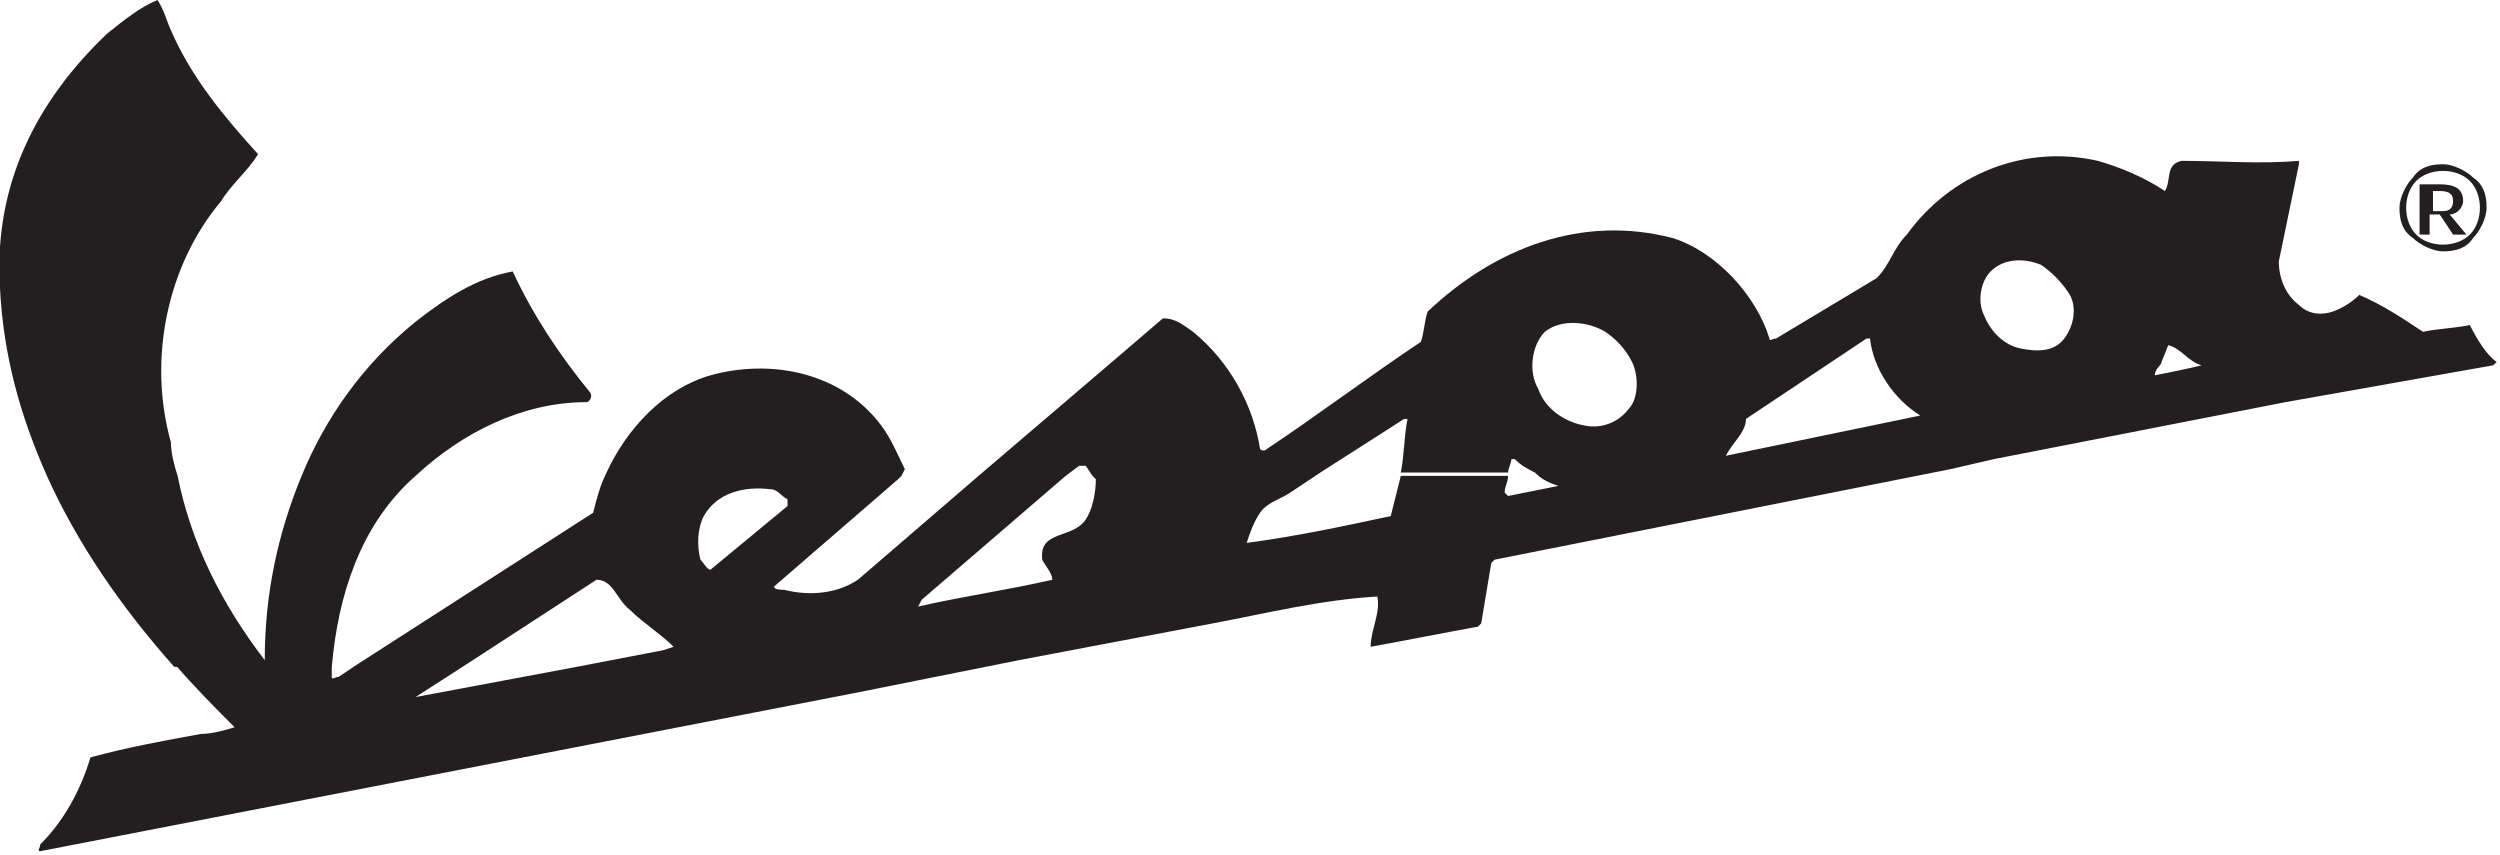<?xml version="1.0" encoding="utf-8"?>
<!-- Generator: Adobe Illustrator 24.0.1, SVG Export Plug-In . SVG Version: 6.00 Build 0)  -->
<svg version="1.1" id="Layer_1" xmlns="http://www.w3.org/2000/svg" xmlns:xlink="http://www.w3.org/1999/xlink" x="0px" y="0px"
	 viewBox="0 0 74.6 25.5" style="enable-background:new 0 0 74.6 25.5;" xml:space="preserve">
<style type="text/css">
	.st0{fill:#F20F0F;}
	.st1{fill:#0A53A0;}
	.st2{fill-rule:evenodd;clip-rule:evenodd;}
	.st3{fill-rule:evenodd;clip-rule:evenodd;fill:#CC2229;}
	.st4{fill-rule:evenodd;clip-rule:evenodd;fill:#FFFFFF;}
	.st5{fill:#FFFFFF;}
	.st6{fill:#FDFDFD;}
	.st7{fill:#E50112;}
	.st8{fill:#010402;}
	.st9{fill:#010503;}
	.st10{fill:#FDF8F9;}
	.st11{fill:#F7F5F6;}
	.st12{fill:#2C7D50;}
	.st13{fill:#E33441;}
	.st14{fill:#E50213;}
	.st15{fill:#FDFBFB;}
	.st16{fill:url(#SVGID_1_);}
	.st17{fill:#333333;}
	.st18{fill:url(#SVGID_2_);}
	.st19{fill:url(#SVGID_3_);}
	.st20{fill:url(#SVGID_4_);}
	.st21{fill:url(#SVGID_5_);}
	.st22{fill:url(#SVGID_6_);}
	.st23{fill:url(#SVGID_7_);}
	.st24{fill:url(#SVGID_8_);}
	.st25{fill:url(#SVGID_9_);}
	.st26{fill:url(#SVGID_10_);}
	.st27{fill:url(#SVGID_11_);}
	.st28{fill:url(#SVGID_12_);}
	.st29{fill:#C2D7E8;}
	.st30{fill:url(#SVGID_13_);}
	.st31{fill:#12404F;}
	.st32{fill:url(#SVGID_14_);}
	.st33{fill:url(#SVGID_15_);}
	.st34{fill:url(#SVGID_16_);}
	.st35{fill:url(#SVGID_17_);}
	.st36{fill:url(#SVGID_18_);}
	.st37{fill:url(#SVGID_19_);}
	.st38{fill:url(#SVGID_20_);}
	.st39{fill:url(#SVGID_21_);}
	.st40{fill:url(#SVGID_22_);}
	.st41{fill:url(#SVGID_23_);}
	.st42{fill:url(#SVGID_24_);}
	.st43{fill:url(#SVGID_25_);}
	.st44{fill:url(#SVGID_26_);}
	.st45{fill:url(#SVGID_27_);}
	.st46{fill:url(#SVGID_28_);}
	.st47{fill:url(#SVGID_29_);}
	.st48{fill:url(#SVGID_30_);}
	.st49{fill:url(#SVGID_31_);}
	.st50{fill:url(#SVGID_32_);}
	.st51{fill:url(#SVGID_33_);}
	.st52{fill:url(#SVGID_34_);}
	.st53{fill:#FEFEFE;}
	.st54{fill:#0E0E0E;}
	.st55{fill:#E92629;}
	.st56{fill:#E9272A;}
	.st57{fill:#FFFEFE;}
	.st58{fill:#FCFCFC;}
	.st59{fill:#E92528;}
	.st60{fill:#204591;}
	.st61{fill:#1F4591;}
	.st62{fill:#214691;}
	.st63{fill:#E9282A;}
	.st64{fill:#01ABBD;}
	.st65{fill:#02ACBD;}
	.st66{fill:#03ACBE;}
	.st67{fill-rule:evenodd;clip-rule:evenodd;fill:#3A3D39;}
	.st68{fill-rule:evenodd;clip-rule:evenodd;fill:#FA0100;}
	.st69{fill:#F27620;}
	.st70{fill:#221F1F;}
	.st71{fill:#EFC860;stroke:#000000;stroke-width:0.406;stroke-miterlimit:31.248;}
	.st72{fill:#003985;}
	.st73{fill:#004CA0;}
	.st74{fill:#FDE227;}
	.st75{fill:#FDFEFE;}
	.st76{fill:#FDFDFE;}
	.st77{fill:#2F6EB8;}
	.st78{fill:#024DA0;}
	.st79{fill:#0852A2;}
	.st80{fill:#5CD403;}
	.st81{fill-rule:evenodd;clip-rule:evenodd;fill:#C23C40;}
	.st82{fill:#FE0000;}
	.st83{fill:#F86700;}
	.st84{fill:#FA6600;}
	.st85{fill-rule:evenodd;clip-rule:evenodd;fill:#6D6E70;}
	.st86{fill:#DB2D28;}
	.st87{fill:#1E1E1B;}
	.st88{fill:#DDFC01;}
	.st89{fill:#DEFC01;}
	.st90{fill:#1D1D1B;}
	.st91{fill:#E4032D;}
	.st92{fill-rule:evenodd;clip-rule:evenodd;fill:#231F20;}
	.st93{fill-rule:evenodd;clip-rule:evenodd;fill:#00ADEE;}
	.st94{fill:#FFF100;}
	.st95{fill-rule:evenodd;clip-rule:evenodd;fill:#2E3191;}
	.st96{fill:url(#SVGID_35_);}
	.st97{fill:url(#SVGID_36_);}
	.st98{fill:url(#SVGID_37_);}
	.st99{fill:none;}
	.st100{fill:#ECD329;}
	.st101{fill:#F7E834;}
	.st102{fill:none;stroke:#706E6F;stroke-width:5.714286e-02;}
	.st103{fill:url(#SVGID_38_);}
	.st104{fill:url(#SVGID_39_);}
	.st105{fill:url(#SVGID_40_);}
	.st106{fill:url(#SVGID_41_);}
	.st107{fill:url(#SVGID_42_);}
	.st108{clip-path:url(#SVGID_44_);}
	.st109{clip-path:url(#SVGID_47_);}
	.st110{fill:url(#SVGID_48_);}
	.st111{opacity:0.72;}
	.st112{opacity:0.25;}
	.st113{fill:none;stroke:#9F6C00;stroke-width:1.428571e-02;}
	.st114{fill:none;stroke:#00F1FF;stroke-width:1.428571e-02;}
	.st115{fill:none;stroke:#009F24;stroke-width:1.428571e-02;}
	.st116{fill:#CFCDD0;}
	.st117{fill:#706E6F;}
	.st118{fill:#231F20;}
	.st119{fill-rule:evenodd;clip-rule:evenodd;fill:#EC1C24;}
	.st120{fill-rule:evenodd;clip-rule:evenodd;fill:#FF0000;}
	.st121{clip-path:url(#SVGID_50_);fill:none;stroke:#FF0000;stroke-width:8.452394e-02;}
	.st122{fill-rule:evenodd;clip-rule:evenodd;fill:#009933;}
	.st123{clip-path:url(#SVGID_52_);fill:none;stroke:#009933;stroke-width:8.452394e-02;}
	.st124{clip-path:url(#SVGID_54_);fill:none;stroke:#FF0000;stroke-width:8.452394e-02;}
	.st125{clip-path:url(#SVGID_56_);fill:none;stroke:#009933;stroke-width:8.452394e-02;}
	.st126{fill:#8C734B;}
	.st127{fill:#EC1C24;}
	.st128{fill:#A9AFAB;}
	.st129{fill:#FA0100;}
	.st130{fill:#253C80;}
	.st131{fill:#EE313C;}
	.st132{fill:#257E5C;}
	.st133{fill:#FF0016;}
	.st134{fill:#015CD0;}
	.st135{fill:url(#SVGID_57_);}
	.st136{fill:none;stroke:#C5C6C8;stroke-width:0.537;stroke-linejoin:round;stroke-miterlimit:1.865;}
	.st137{fill:#008FD0;}
	.st138{fill:none;stroke:#C5C6C8;stroke-width:0.268;stroke-miterlimit:1.865;}
	.st139{fill:url(#SVGID_58_);}
	.st140{fill:none;stroke:#060C06;stroke-width:0.201;stroke-miterlimit:1.865;}
	.st141{fill:url(#SVGID_59_);}
	.st142{fill:url(#SVGID_60_);}
	.st143{fill:#005AA9;}
	.st144{fill:#EC1B23;}
	.st145{fill:url(#SVGID_61_);}
	.st146{fill:url(#SVGID_62_);}
	.st147{fill:url(#SVGID_63_);}
	.st148{fill:url(#SVGID_64_);}
	.st149{fill:url(#SVGID_65_);}
	.st150{fill:url(#SVGID_66_);}
	.st151{fill:url(#SVGID_67_);}
	.st152{fill:url(#SVGID_68_);}
	.st153{fill:url(#SVGID_69_);}
	.st154{fill:#C5C7C9;}
	.st155{fill:#58595B;}
	.st156{fill:#808184;}
	.st157{fill:url(#SVGID_70_);}
	.st158{fill:url(#SVGID_71_);}
	.st159{fill:url(#SVGID_72_);}
	.st160{fill:url(#SVGID_73_);}
	.st161{fill:url(#SVGID_74_);}
	.st162{fill:url(#SVGID_75_);}
	.st163{fill:url(#SVGID_76_);}
	.st164{fill:url(#SVGID_77_);}
	.st165{fill:url(#SVGID_78_);}
	.st166{fill:url(#SVGID_79_);}
	.st167{fill:url(#SVGID_80_);}
	.st168{fill:url(#SVGID_81_);}
	.st169{fill:url(#SVGID_82_);}
	.st170{fill:url(#SVGID_83_);}
	.st171{fill:url(#SVGID_84_);}
	.st172{fill:url(#SVGID_85_);}
	.st173{fill:url(#SVGID_86_);}
	.st174{fill:url(#SVGID_87_);}
	.st175{fill:url(#SVGID_88_);}
	.st176{fill:url(#SVGID_89_);}
	.st177{fill:url(#SVGID_90_);}
	.st178{fill:url(#SVGID_91_);}
	.st179{fill:url(#SVGID_92_);}
	.st180{fill:#0855A1;}
	.st181{fill-rule:evenodd;clip-rule:evenodd;fill:#EE3B25;}
	.st182{fill:none;stroke:#231F20;stroke-width:0.508;stroke-miterlimit:2.613;}
	.st183{fill:url(#SVGID_93_);}
	.st184{fill:url(#SVGID_94_);}
	.st185{fill:url(#SVGID_95_);}
	.st186{fill:url(#SVGID_96_);}
	.st187{fill:url(#SVGID_97_);}
	.st188{fill:url(#SVGID_98_);}
	.st189{fill:url(#SVGID_99_);}
	.st190{fill:url(#SVGID_100_);}
	.st191{fill:url(#SVGID_101_);}
	.st192{fill:none;stroke:#231F20;stroke-width:1.636;}
	.st193{fill:#FF0000;}
</style>
<g>
	<path class="st118" d="M72.6,6.4h0.2L73.2,7h0.4l-0.5-0.6c0.2,0,0.4-0.2,0.4-0.4c0-0.4-0.3-0.5-0.7-0.5h-0.6V7h0.3V6.4z M72.6,5.7
		h0.2c0.3,0,0.4,0.1,0.4,0.3c0,0.2-0.1,0.3-0.3,0.3h-0.3V5.7z"/>
	<path class="st118" d="M10.6,16.8c0.4-1,1-1.9,1.8-2.6h0c1.4-1.3,3.2-2.2,5.1-2.2c0.1,0,0.2-0.2,0.1-0.3c-0.9-1.1-1.7-2.3-2.3-3.6
		c-1.1,0.2-2,0.8-2.9,1.5c-1.6,1.3-2.7,2.9-3.4,4.6h0c-0.7,1.7-1.1,3.5-1.1,5.5c-1.3-1.7-2.2-3.5-2.6-5.5l-2.1,0l2.1,0
		c-0.1-0.3-0.2-0.7-0.2-1C4.4,10.7,5,7.9,6.6,6c0.3-0.5,0.8-0.9,1.1-1.4c-1-1.1-2-2.3-2.6-3.7C5,0.7,4.9,0.3,4.7,0
		c-0.5,0.2-1,0.6-1.5,1C1.1,3-0.2,5.5,0,8.6c0.1,2,0.6,3.8,1.4,5.6h0c0.9,2,2.2,3.9,3.8,5.7l4.7,0C10,18.8,10.2,17.8,10.6,16.8z"/>
	<path class="st118" d="M73.7,9.7L73.7,9.7c-0.5,0.1-0.9,0.1-1.4,0.2c-0.6-0.4-1.2-0.8-1.9-1.1c-0.2,0.2-0.5,0.4-0.8,0.5
		c-0.3,0.1-0.7,0.1-1-0.2C68.2,8.8,68,8.3,68,7.8l0.6-2.9l0-0.1c-1.2,0.1-2.3,0-3.5,0c-0.5,0.1-0.3,0.6-0.5,0.9
		c-0.6-0.4-1.3-0.7-2-0.9c-2.2-0.5-4.4,0.4-5.7,2.2c-0.4,0.4-0.5,0.9-0.9,1.3L53,10.1c-0.1,0-0.2,0.1-0.2,0c-0.4-1.3-1.6-2.6-2.9-3
		c-2.7-0.7-5.3,0.3-7.3,2.2c-0.1,0.3-0.1,0.6-0.2,0.9c-1.5,1-3.1,2.2-4.6,3.2c-0.1,0.1-0.2,0-0.2,0c-0.2-1.3-0.9-2.6-2-3.5
		c-0.3-0.2-0.5-0.4-0.9-0.4l-1.4,1.2l-4.1,3.5l-3.6,3.1c-0.6,0.4-1.4,0.5-2.2,0.3c-0.1,0-0.3,0-0.3-0.1l3.7-3.2l0.1-0.1L27,14
		c-0.2-0.4-0.4-0.9-0.7-1.3c-1.2-1.6-3.3-2-5.1-1.5c-1.4,0.4-2.5,1.6-3.1,2.9h0c-0.2,0.4-0.3,0.8-0.4,1.2l-7,4.5l-0.6,0.4
		c-0.1,0-0.2,0.1-0.2,0c0-0.1,0-0.3,0-0.4H5.2c0.6,0.7,1.2,1.3,1.8,1.9c-0.3,0.1-0.7,0.2-1,0.2c-1.1,0.2-2.2,0.4-3.3,0.7
		c-0.3,1-0.8,1.9-1.5,2.6c0,0.1-0.1,0.2,0,0.2l24.2-4.7l5-1l5.8-1.1c1.6-0.3,3.2-0.7,4.9-0.8c0.1,0.5-0.2,1-0.2,1.5
		c1.1-0.2,2.1-0.4,3.2-0.6l0.1-0.1l0.3-1.8l0.1-0.1l13.6-2.7l1.3-0.3l8.7-1.7l6.2-1.1l0.1-0.1C74.2,10.6,73.9,10.1,73.7,9.7z
		 M52.1,12.5l3.6-2.4c0,0,0.1,0,0.1,0c0.1,0.9,0.7,1.8,1.5,2.3l-5.8,1.2C51.7,13.2,52.1,12.9,52.1,12.5z M46.1,9.9
		c0.5-0.4,1.3-0.3,1.8,0c0.3,0.2,0.6,0.5,0.8,0.9c0.2,0.4,0.2,1.1-0.1,1.4c-0.3,0.4-0.8,0.6-1.3,0.5c-0.6-0.1-1.2-0.5-1.4-1.1
		C45.6,11.1,45.7,10.3,46.1,9.9z M23.5,15.1l-2.3,1.9c-0.1,0-0.2-0.2-0.3-0.3c-0.1-0.4-0.1-0.9,0.1-1.3c0.4-0.7,1.2-0.9,2-0.8
		c0.2,0,0.3,0.2,0.5,0.3L23.5,15.1z M12.4,20.8l1.4-0.9l4-2.6c0.5,0,0.6,0.6,1,0.9c0.4,0.4,0.9,0.7,1.3,1.1l-0.3,0.1l-2.6,0.5
		L12.4,20.8z M32.4,15.5c-0.4,0.6-1.4,0.3-1.3,1.2c0.1,0.2,0.3,0.4,0.3,0.6c-1.3,0.3-2.7,0.5-4,0.8l0.1-0.2l4.3-3.7l0.4-0.3
		c0.1,0,0.1,0,0.2,0l0.2,0.3l0.1,0.1C32.7,14.7,32.6,15.2,32.4,15.5z M46.5,14.5L46.5,14.5L45,14.8l-0.1-0.1c0-0.2,0.1-0.3,0.1-0.5
		l-3.2,0c-0.1,0.4-0.2,0.8-0.3,1.2c-1.4,0.3-2.8,0.6-4.3,0.8c0.1-0.3,0.2-0.6,0.4-0.9c0.2-0.3,0.6-0.4,0.9-0.6l0.9-0.6l2.5-1.6
		l0.1,0c-0.1,0.5-0.1,1.1-0.2,1.6l3.2,0c0-0.1,0.1-0.3,0.1-0.4l0.1,0c0.2,0.2,0.4,0.3,0.6,0.4h0C46,14.3,46.2,14.4,46.5,14.5z
		 M61.6,10.1c-0.3,0.4-0.8,0.4-1.3,0.3c-0.5-0.1-0.9-0.5-1.1-1c-0.2-0.4-0.1-1,0.2-1.3c0.4-0.4,1-0.4,1.5-0.2
		c0.3,0.2,0.6,0.5,0.8,0.8C62,9.1,61.9,9.7,61.6,10.1z M64.3,11.2c0-0.2,0.2-0.3,0.2-0.4l0.2-0.5c0.4,0.1,0.6,0.5,1,0.6
		C65.3,11,64.8,11.1,64.3,11.2z"/>
	<path class="st118" d="M72,7.1c0.2,0.2,0.6,0.4,0.9,0.4v0h0h0v0c0.4,0,0.7-0.1,0.9-0.4h0c0.2-0.2,0.4-0.6,0.4-0.9h0v0v0h0
		c0-0.4-0.1-0.7-0.4-0.9c-0.2-0.2-0.6-0.4-0.9-0.4v0h0h0v0c-0.4,0-0.7,0.1-0.9,0.4c-0.2,0.2-0.4,0.6-0.4,0.9h0v0v0h0
		C71.6,6.6,71.7,6.9,72,7.1z M71.8,6.2c0-0.3,0.1-0.6,0.3-0.8c0.2-0.2,0.5-0.3,0.8-0.3v0h0h0v0c0.3,0,0.6,0.1,0.8,0.3
		C73.9,5.6,74,5.9,74,6.2h0v0v0h0c0,0.3-0.1,0.6-0.3,0.8l0,0c-0.2,0.2-0.5,0.3-0.8,0.3v0h0h0v0c-0.3,0-0.6-0.1-0.8-0.3
		C71.9,6.8,71.8,6.5,71.8,6.2L71.8,6.2L71.8,6.2L71.8,6.2L71.8,6.2z"/>
</g>
</svg>
